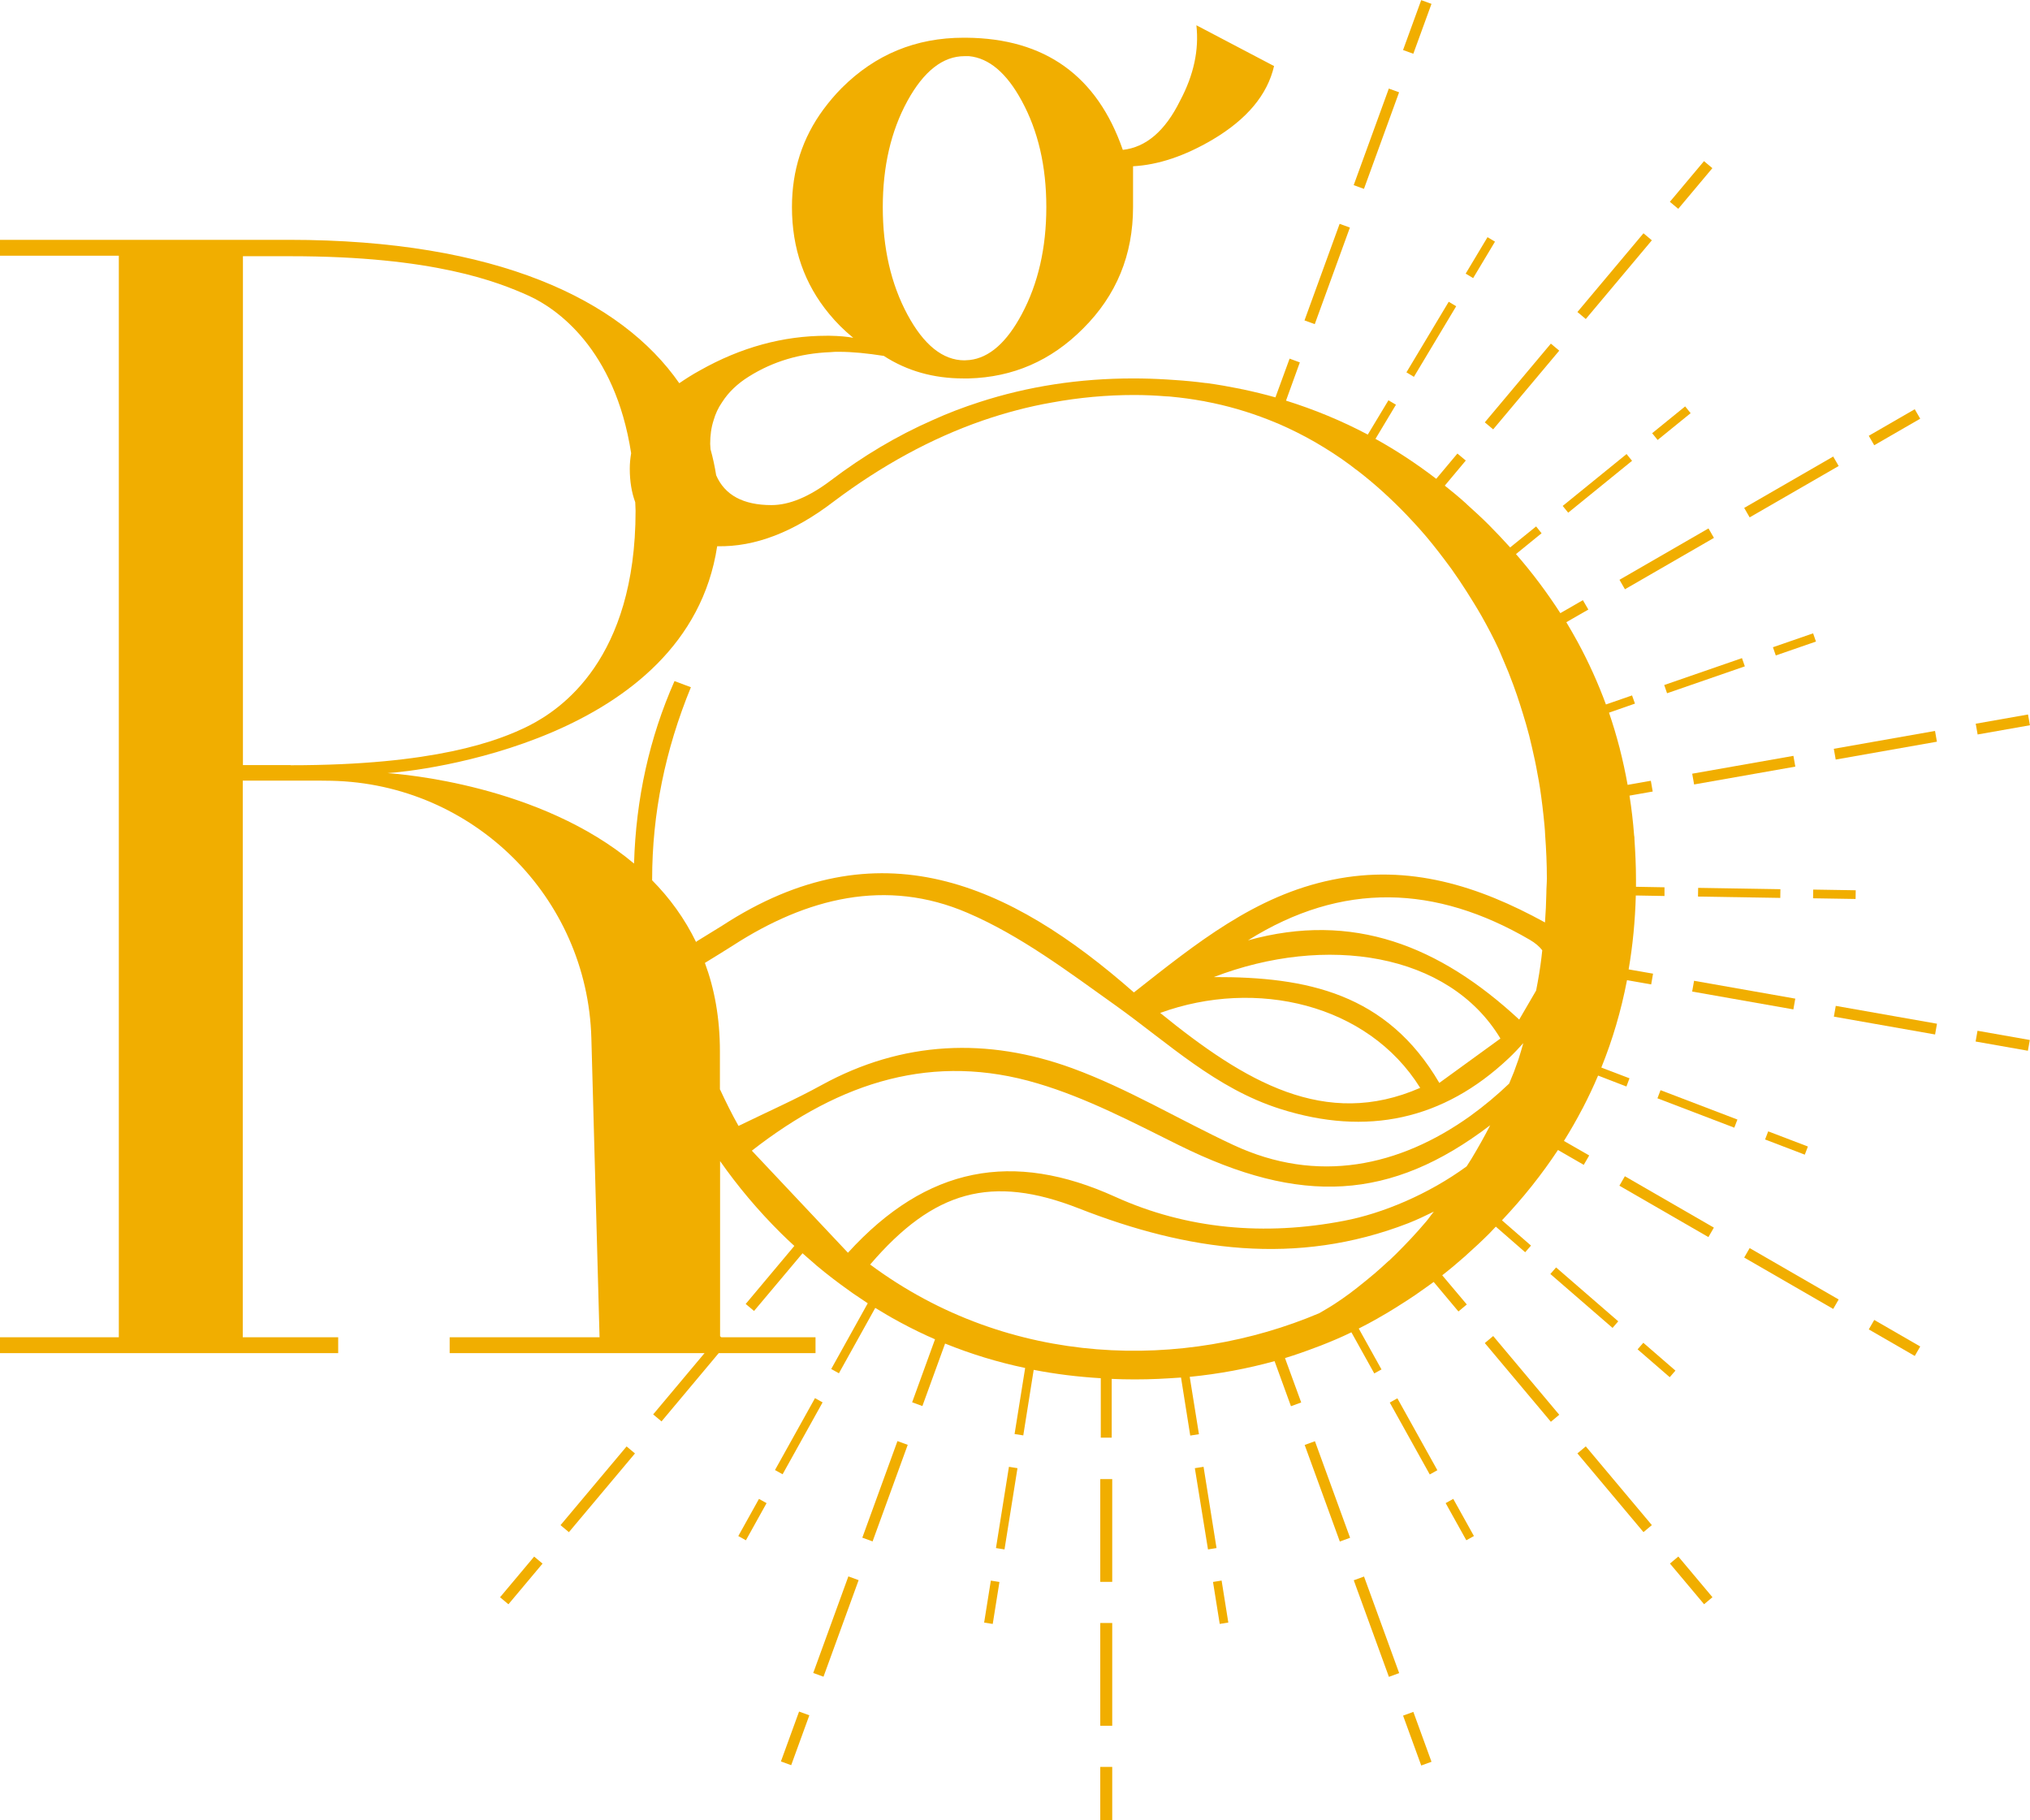 <svg width="908" height="814" viewBox="0 0 908 814" fill="none" xmlns="http://www.w3.org/2000/svg">
<g opacity="1" clip-path="url(#clip0_33_91)">
<path d="M838.335 590.3L835.891 594.531L856.457 606.402L858.901 602.17L838.335 590.3Z" fill="#F1AE00"/>
<path d="M884.521 460.974L883.672 465.786L907.06 469.909L907.908 465.097L884.521 460.974Z" fill="#F1AE00"/>
<path d="M907.111 319.529L883.724 323.655L884.574 328.467L907.96 324.34L907.111 319.529Z" fill="#F1AE00"/>
<path d="M856.448 183.018L835.882 194.889L838.325 199.12L858.891 187.249L856.448 183.018Z" fill="#F1AE00"/>
<path d="M357.416 765.436L349.298 787.747L353.891 789.417L362.009 767.106L357.416 765.436Z" fill="#F1AE00"/>
<path d="M379.464 704.993L363.75 748.18L368.342 749.85L384.057 706.663L379.464 704.993Z" fill="#F1AE00"/>
<path d="M401.423 644.481L385.709 687.668L390.301 689.338L406.016 646.151L401.423 644.481Z" fill="#F1AE00"/>
<path d="M238.928 696.128L223.667 714.318L227.411 717.458L242.673 699.268L238.928 696.128Z" fill="#F1AE00"/>
<path d="M280.268 646.865L250.72 682.069L254.463 685.209L284.012 650.005L280.268 646.865Z" fill="#F1AE00"/>
<path d="M445.486 692.316L449.304 692.927L455.107 656.589L451.289 655.979L445.486 692.316Z" fill="#F1AE00"/>
<path d="M339.478 670.334L330.234 686.944L333.637 688.837L342.881 672.226L339.478 670.334Z" fill="#F1AE00"/>
<path d="M364.539 625.27L346.645 657.423L350.048 659.316L367.942 627.163L364.539 625.27Z" fill="#F1AE00"/>
<path d="M443.195 706.869L440.195 725.639L444.04 726.254L447.041 707.484L443.195 706.869Z" fill="#F1AE00"/>
<path d="M617.907 612.389L607.751 594.144C610.653 592.694 613.478 591.167 616.304 589.564C616.304 589.564 616.456 589.488 616.533 589.411C619.282 587.885 621.954 586.282 624.627 584.602C625.009 584.373 625.314 584.144 625.696 583.915C628.14 582.388 630.507 580.861 632.874 579.258C633.561 578.8 634.248 578.266 634.936 577.808C637.074 576.357 639.135 574.831 641.274 573.304L652.346 586.511L656.087 583.381L645.092 570.327C648.528 567.655 651.888 564.83 655.171 561.929C655.477 561.624 655.782 561.395 656.087 561.09C659.524 558.036 662.883 554.906 666.167 551.624C667.16 550.631 668.076 549.563 669.069 548.57L682.203 560.021L684.799 557.044L671.818 545.746C676.476 540.784 680.904 535.745 685.028 530.554C685.104 530.402 685.257 530.325 685.333 530.173C689.457 524.981 693.275 519.714 696.864 514.294L708.394 520.936L710.838 516.737L699.536 510.248C702.438 505.591 705.111 500.935 707.631 496.125C707.783 495.896 707.86 495.667 708.012 495.438C710.456 490.705 712.747 485.896 714.808 481.01L727.484 485.896L728.859 482.232L716.259 477.422C721.299 464.979 725.117 452.002 727.713 438.49C727.713 438.49 727.713 438.413 727.713 438.337L738.557 440.245L739.396 435.436L728.477 433.528C730.31 422.84 731.379 411.848 731.684 400.473L744.513 400.702V396.809L731.76 396.58C731.76 395.435 731.76 394.29 731.76 393.145C731.76 387.114 731.455 381.159 731.073 375.281C731.073 374.671 731.073 374.136 730.92 373.525C730.462 367.495 729.775 361.617 728.859 355.815L739.244 353.983L738.404 349.173L728.019 351.006C727.026 345.509 725.881 340.165 724.506 334.822C724.506 334.593 724.43 334.44 724.354 334.211C722.979 328.944 721.452 323.829 719.696 318.714L731.302 314.668L730.004 311.004L718.321 315.05C714.808 305.508 710.609 296.194 705.722 287.186C704.118 284.209 702.362 281.232 700.605 278.255L710.456 272.606L708.012 268.407L697.933 274.209C692.053 265.124 685.486 256.269 678.079 247.796L689.533 238.482L687.09 235.429L675.483 244.818C672.352 241.383 669.145 237.948 665.785 234.589C662.654 231.459 659.447 228.558 656.24 225.657C656.087 225.505 655.935 225.352 655.782 225.199C652.651 222.375 649.444 219.703 646.237 217.184L655.629 205.962L651.888 202.832L642.419 214.13C633.638 207.412 624.627 201.458 615.235 196.267L624.398 180.999L621.038 179.014L611.799 194.358C600.115 188.175 587.898 183.137 575.222 179.167L581.407 162.067L576.826 160.388L570.488 177.717C565.677 176.342 560.866 175.197 555.903 174.129C555.521 174.129 555.216 173.976 554.834 173.9C549.87 172.907 544.754 171.991 539.638 171.304C539.562 171.304 539.409 171.304 539.333 171.304C534.675 170.693 530.017 170.235 525.206 169.93C524.06 169.854 522.915 169.777 521.77 169.701C516.806 169.396 511.843 169.243 506.803 169.243C482.75 169.243 459.842 172.755 438.003 179.854C430.901 182.144 423.876 184.816 417.003 187.946C401.197 194.893 386.078 203.901 371.569 214.894C361.871 222.222 353.014 225.886 345.072 225.886C332.396 225.886 324.149 221.382 320.331 212.527C319.72 208.634 318.88 204.74 317.811 200.924C317.811 200.084 317.659 199.32 317.659 198.481C317.659 194.74 318.117 191.229 319.186 187.946C320.026 185.045 321.248 182.373 323.004 179.854C325.829 175.426 329.876 171.533 335.069 168.327C345.683 161.685 357.748 158.021 371.416 157.487C372.638 157.334 373.936 157.334 375.234 157.334C381.343 157.334 388.063 158.021 395.317 159.166C405.702 165.884 417.538 169.243 430.977 169.243C431.741 169.243 432.581 169.243 433.268 169.243C453.045 168.709 470.074 161.38 484.43 146.952C499.396 132.066 506.803 113.974 506.803 92.599V74.354C518.104 73.743 529.94 69.774 542.387 62.445C557.812 53.284 566.899 42.368 569.877 29.543L535.133 11.298C536.355 22.291 533.987 33.513 527.802 45.116C521.159 58.552 512.606 65.88 502.221 67.025C490.767 33.971 467.478 17.176 432.199 16.871C431.817 16.871 431.359 16.871 430.977 16.871C409.673 16.871 391.575 24.352 376.609 39.238C373.554 42.292 370.805 45.574 368.362 48.857C358.893 61.682 354.235 76.186 354.235 92.599C354.235 111.149 359.81 127.028 370.882 140.387C374.013 144.204 377.602 147.792 381.649 151.074C378.9 150.54 375.463 150.235 371.111 150.158H369.736C350.265 150.158 331.327 155.349 313.077 165.655C309.717 167.487 306.739 169.396 303.838 171.38C277.799 133.974 221.979 107.256 129.354 107.256H0V114.355H53.147V598.038H0V605.137H151.27V598.038H108.584V349.097H137.067C140.961 349.097 144.703 349.097 148.292 349.173C211.594 350.547 262.756 401.084 264.512 464.292L268.177 598.038H201.133V605.137H315.139L292.154 632.543L295.896 635.673L321.477 605.137H364.773V598.038H322.622L322.088 597.58V519.256C329.953 530.478 338.963 541.242 349.272 551.471C351.257 553.456 353.319 555.364 355.304 557.196L333.542 583.152L337.283 586.282L358.97 560.479C360.573 561.929 362.177 563.304 363.78 564.678C364.238 565.059 364.697 565.517 365.155 565.899C369.889 569.869 374.776 573.609 379.74 577.121C380.35 577.579 380.961 578.037 381.649 578.495C383.787 579.945 385.925 581.396 388.139 582.846L371.798 612.237L375.234 614.145L391.499 584.907C393.255 585.976 395.088 587.045 396.844 588.114C397.455 588.495 398.066 588.801 398.677 589.182C403.946 592.16 409.291 594.908 414.789 597.427C415.171 597.58 415.629 597.809 416.011 597.961C416.774 598.267 417.462 598.648 418.225 598.954L407.993 627.123L412.575 628.802L422.73 600.862C434.261 605.519 446.173 609.183 458.543 611.779L453.809 641.322L457.703 641.932L462.361 612.618C472.136 614.527 482.139 615.748 492.371 616.359V642.925H497.258V616.664C500.694 616.817 504.054 616.893 507.567 616.893C511.079 616.893 514.592 616.817 518.028 616.664C521.464 616.512 524.824 616.283 528.26 616.054L532.384 642.009L536.278 641.398L532.155 615.748C545.289 614.451 557.888 612.084 570.106 608.725L577.436 628.879L582.018 627.199L574.764 607.351C579.498 605.901 584.08 604.297 588.661 602.542C589.349 602.313 590.036 602.007 590.723 601.778C595.381 599.946 599.963 598.038 604.468 595.824L614.7 614.221L618.136 612.313L617.907 612.389ZM405.855 45.193C413.185 31.833 421.738 25.115 431.436 25.115C432.123 25.115 432.734 25.115 433.421 25.115C442.355 25.955 450.296 32.673 457.016 45.116C464.347 58.552 468.012 74.354 468.012 92.599C468.012 110.844 464.347 126.875 457.016 140.54C450.296 153.136 442.508 160.006 433.726 160.998C432.963 160.998 432.199 161.151 431.436 161.151C421.738 161.151 413.185 154.281 405.855 140.616C398.524 126.951 394.859 110.92 394.859 92.675C394.859 74.43 398.524 58.628 405.855 45.193ZM689.533 427.802C688.922 432.917 688.082 438.032 687.09 442.994C684.646 447.192 682.203 451.391 679.53 455.971C643.946 422.993 605.155 407.496 558.194 420.55C600.421 394.061 642.266 395.816 684.188 420.245C686.708 421.695 688.541 423.298 689.839 424.978C689.762 425.894 689.61 426.81 689.533 427.726V427.802ZM542.922 436.963C592.938 417.726 647.993 425.97 671.13 464.445C662.654 470.628 653.949 476.888 643.793 484.293C620.351 444.215 584.538 436.81 542.922 436.963ZM635.241 486.507C592.785 505.057 556.895 483.835 518.944 452.994C561.706 437.421 611.798 448.872 635.241 486.507ZM129.965 342.15H108.661V114.584H129.965C194.031 114.584 222.667 126.035 236.717 132.371C248.705 137.868 275.05 155.731 282.304 202.679C281.922 204.97 281.693 207.26 281.693 209.626C281.693 215.275 282.533 220.314 284.137 224.589C284.137 225.886 284.289 227.031 284.289 228.406C284.289 294.973 250.767 317.264 236.793 324.44C222.743 331.539 194.108 342.227 130.042 342.227L129.965 342.15ZM311.397 421.39C306.205 410.702 299.485 401.542 291.696 393.679C291.696 393.526 291.696 393.374 291.696 393.221C291.696 363.983 297.5 335.432 309.03 307.34L301.699 304.592C290.474 329.936 284.442 357.189 283.602 386.198C241.604 350.929 179.37 346.196 173.338 345.738C186.09 345.051 307.503 331.615 320.789 244.284C337.665 244.666 354.999 238.024 373.02 224.207C394.477 208.099 416.622 196.038 439.453 188.099C449.686 184.587 459.994 181.839 470.532 180.007C482.597 177.793 494.891 176.648 507.338 176.648C512.225 176.648 517.035 176.877 521.77 177.259C522.533 177.259 523.221 177.335 523.984 177.411C528.719 177.869 533.3 178.48 537.882 179.32C538.264 179.32 538.722 179.472 539.103 179.549C548.878 181.381 558.27 184.129 567.433 187.717L571.938 189.549C574.764 190.771 577.513 192.068 580.262 193.442C583.011 194.816 585.683 196.267 588.356 197.794C593.701 200.924 598.97 204.282 604.086 208.099C604.773 208.634 605.461 209.168 606.148 209.703L607.217 210.466C614.853 216.344 622.183 222.985 629.285 230.39L632.645 233.978C634.477 235.963 636.234 237.948 637.99 240.009C641.961 244.742 645.626 249.551 649.215 254.437C650.36 256.04 651.506 257.72 652.651 259.399C654.942 262.834 657.156 266.27 659.295 269.781C660.44 271.69 661.585 273.522 662.654 275.43C665.403 280.316 668 285.202 670.367 290.316L672.276 294.82C673.956 298.637 675.483 302.454 676.934 306.424C678.003 309.325 678.996 312.225 679.912 315.126C680.828 318.027 681.744 320.928 682.584 323.829C683.577 327.264 684.493 330.776 685.257 334.287C686.173 338.181 687.013 342.074 687.701 346.044C688.082 348.028 688.464 350.089 688.77 352.074C689.61 357.647 690.297 363.372 690.831 369.098C690.984 370.548 691.06 371.999 691.137 373.525C691.595 379.862 691.9 386.274 691.9 392.839C691.9 395.053 691.671 397.114 691.671 399.328V399.481C691.595 403.908 691.366 408.183 691.06 412.535C661.356 396.198 630.43 386.35 595.916 393.45C561.477 400.473 535.209 421.772 507.185 443.833C451.595 394.977 392.797 368.487 323.004 413.985L311.474 421.084L311.397 421.39ZM322.011 487.27V470.17C322.011 455.284 319.568 442.154 315.292 430.627C320.637 427.344 324.378 425.054 327.967 422.764C360.726 401.618 396.31 392.534 432.81 408.26C456.482 418.413 477.863 434.596 499.091 449.712C522.686 466.582 543.761 486.736 572.549 495.896C611.417 508.263 645.626 500.782 674.719 473.376C677.086 471.163 679.301 468.796 681.363 466.506C680.675 468.873 679.988 471.315 679.225 473.682C678.537 475.59 677.85 477.499 677.163 479.407C676.476 481.163 675.712 482.919 675.025 484.598C669.68 489.713 663.953 494.522 657.615 499.103C626.078 521.623 589.425 529.714 551.55 512.004C527.497 500.782 504.436 486.812 479.619 477.728C441.744 463.911 403.717 465.361 367.446 485.285C356.068 491.545 344.156 496.812 330.335 503.53C327.28 498.11 324.608 492.69 322.088 487.27H322.011ZM379.281 560.25C365.078 545.135 351.486 530.707 336.291 514.599C376.303 483.377 417.767 470.705 464.118 484.522C486.033 491.011 506.727 501.927 527.344 512.157C581.789 539.104 622.031 537.119 666.549 503.225C663.953 508.34 661.127 513.302 658.149 518.264C657.462 519.409 656.698 520.478 656.011 521.623C638.983 534.066 618.442 542.692 601.108 545.975C565.83 552.769 530.933 549.792 498.785 535.211C453.122 514.523 414.636 521.47 379.281 560.25ZM607.141 575.823C604.926 577.579 602.635 579.258 600.344 580.861C599.275 581.625 598.206 582.312 597.061 583.075C594.77 584.602 592.403 585.9 590.112 587.274C529.94 612.771 451.9 612.084 389.208 565.517C417.614 532.386 443.5 525.134 482.521 540.402C531.009 559.41 579.88 566.433 629.896 547.043C633.79 545.517 637.608 543.684 641.35 541.852C640.128 543.303 639.135 544.83 637.914 546.28C635.699 548.875 633.485 551.395 631.194 553.838L627.834 557.349C625.696 559.563 623.482 561.777 621.267 563.838C621.267 563.838 621.267 563.838 621.191 563.838C618.976 565.899 616.762 567.884 614.547 569.792C614.471 569.869 614.395 569.945 614.242 570.021C612.028 571.93 609.813 573.686 607.599 575.441C607.446 575.518 607.293 575.67 607.217 575.747L607.141 575.823Z" fill="#F1AE00"/>
<path d="M621.208 39.612L605.494 82.799L610.086 84.47L625.801 41.282L621.208 39.612Z" fill="#F1AE00"/>
<path d="M599.204 100.103L583.489 143.29L588.082 144.96L603.796 101.773L599.204 100.103Z" fill="#F1AE00"/>
<path d="M635.694 0.059L627.571 22.369L632.164 24.04L640.286 1.73L635.694 0.059Z" fill="#F1AE00"/>
<path d="M492.6 790.182H492.142V814H492.6H497.029H497.487V790.182H497.029H492.6Z" fill="#F1AE00"/>
<path d="M492.6 725.829H492.142V771.785H492.6H497.029H497.487V725.829H497.029H492.6Z" fill="#F1AE00"/>
<path d="M492.6 661.475H492.142V707.431H492.6H497.029H497.487V661.475H497.029H492.6Z" fill="#F1AE00"/>
<path d="M632.176 765.58L627.584 767.251L635.706 789.561L640.298 787.89L632.176 765.58Z" fill="#F1AE00"/>
<path d="M588.162 644.535L583.57 646.206L599.292 689.391L603.884 687.72L588.162 644.535Z" fill="#F1AE00"/>
<path d="M610.117 705.052L605.524 706.723L621.247 749.907L625.839 748.236L610.117 705.052Z" fill="#F1AE00"/>
<path d="M750.699 696.105L746.955 699.246L762.22 717.433L765.964 714.292L750.699 696.105Z" fill="#F1AE00"/>
<path d="M709.308 646.844L705.564 649.984L735.112 685.189L738.856 682.048L709.308 646.844Z" fill="#F1AE00"/>
<path d="M667.887 597.493L664.143 600.633L693.692 635.838L697.435 632.697L667.887 597.493Z" fill="#F1AE00"/>
<path d="M726.789 526.034L724.345 530.265L764.156 553.243L766.599 549.012L726.789 526.034Z" fill="#F1AE00"/>
<path d="M782.605 558.167L780.162 562.398L819.972 585.376L822.416 581.145L782.605 558.167Z" fill="#F1AE00"/>
<path d="M757.738 438.624L756.89 443.436L802.16 451.416L803.009 446.604L757.738 438.624Z" fill="#F1AE00"/>
<path d="M821.124 449.844L820.275 454.656L865.546 462.636L866.394 457.824L821.124 449.844Z" fill="#F1AE00"/>
<path d="M802.18 338.03L756.909 346.01L757.758 350.822L803.028 342.842L802.18 338.03Z" fill="#F1AE00"/>
<path d="M865.516 326.885L820.247 334.873L821.096 339.685L866.365 331.697L865.516 326.885Z" fill="#F1AE00"/>
<path d="M764.189 236.318L724.379 259.296L726.822 263.527L766.633 240.549L764.189 236.318Z" fill="#F1AE00"/>
<path d="M819.976 204.173L780.162 227.144L782.605 231.376L822.419 208.405L819.976 204.173Z" fill="#F1AE00"/>
<path d="M762.181 72.064L746.919 90.254L750.663 93.394L765.925 75.204L762.181 72.064Z" fill="#F1AE00"/>
<path d="M693.686 153.675L664.138 188.88L667.882 192.02L697.43 156.816L693.686 153.675Z" fill="#F1AE00"/>
<path d="M735.114 104.327L705.565 139.531L709.309 142.672L738.857 107.468L735.114 104.327Z" fill="#F1AE00"/>
<path d="M538.34 655.979L534.445 656.589L540.325 692.927L544.143 692.316L538.34 655.979Z" fill="#F1AE00"/>
<path d="M650.031 670.323L646.628 672.216L655.869 688.828L659.272 686.936L650.031 670.323Z" fill="#F1AE00"/>
<path d="M625.031 625.349L621.627 627.241L639.516 659.398L642.919 657.506L625.031 625.349Z" fill="#F1AE00"/>
<path d="M735.034 600.506L732.483 603.448L746.853 615.897L749.403 612.954L735.034 600.506Z" fill="#F1AE00"/>
<path d="M696.014 566.814L693.463 569.756L721.274 593.857L723.825 590.915L696.014 566.814Z" fill="#F1AE00"/>
<path d="M790.897 505.956L789.506 509.592L807.267 516.379L808.657 512.743L790.897 505.956Z" fill="#F1AE00"/>
<path d="M742.747 487.54L741.357 491.176L775.736 504.314L777.127 500.678L742.747 487.54Z" fill="#F1AE00"/>
<path d="M811.034 397.835L810.971 401.728L829.982 402.036L830.045 398.143L811.034 397.835Z" fill="#F1AE00"/>
<path d="M759.563 397.064L759.499 400.956L796.3 401.554L796.363 397.661L759.563 397.064Z" fill="#F1AE00"/>
<path d="M810.987 283.235L793.019 289.452L794.292 293.131L812.26 286.914L810.987 283.235Z" fill="#F1AE00"/>
<path d="M779.174 294.324L744.39 306.352L745.663 310.032L780.447 298.004L779.174 294.324Z" fill="#F1AE00"/>
<path d="M753.747 181.753L738.99 193.739L741.445 196.761L756.203 184.775L753.747 181.753Z" fill="#F1AE00"/>
<path d="M727.549 203.059L698.982 226.26L701.438 229.281L730.004 206.08L727.549 203.059Z" fill="#F1AE00"/>
<path d="M665.352 106.068L655.582 122.375L658.923 124.375L668.693 108.068L665.352 106.068Z" fill="#F1AE00"/>
<path d="M647.997 134.959L629.085 166.525L632.426 168.525L651.338 136.959L647.997 134.959Z" fill="#F1AE00"/>
<path d="M546.415 706.856L542.569 707.471L545.57 726.241L549.415 725.626L546.415 706.856Z" fill="#F1AE00"/>
</g>
<defs>
<clipPath id="clip0_33_91">
<rect width="908" height="814" fill="white"/>
</clipPath>
</defs>
</svg>
